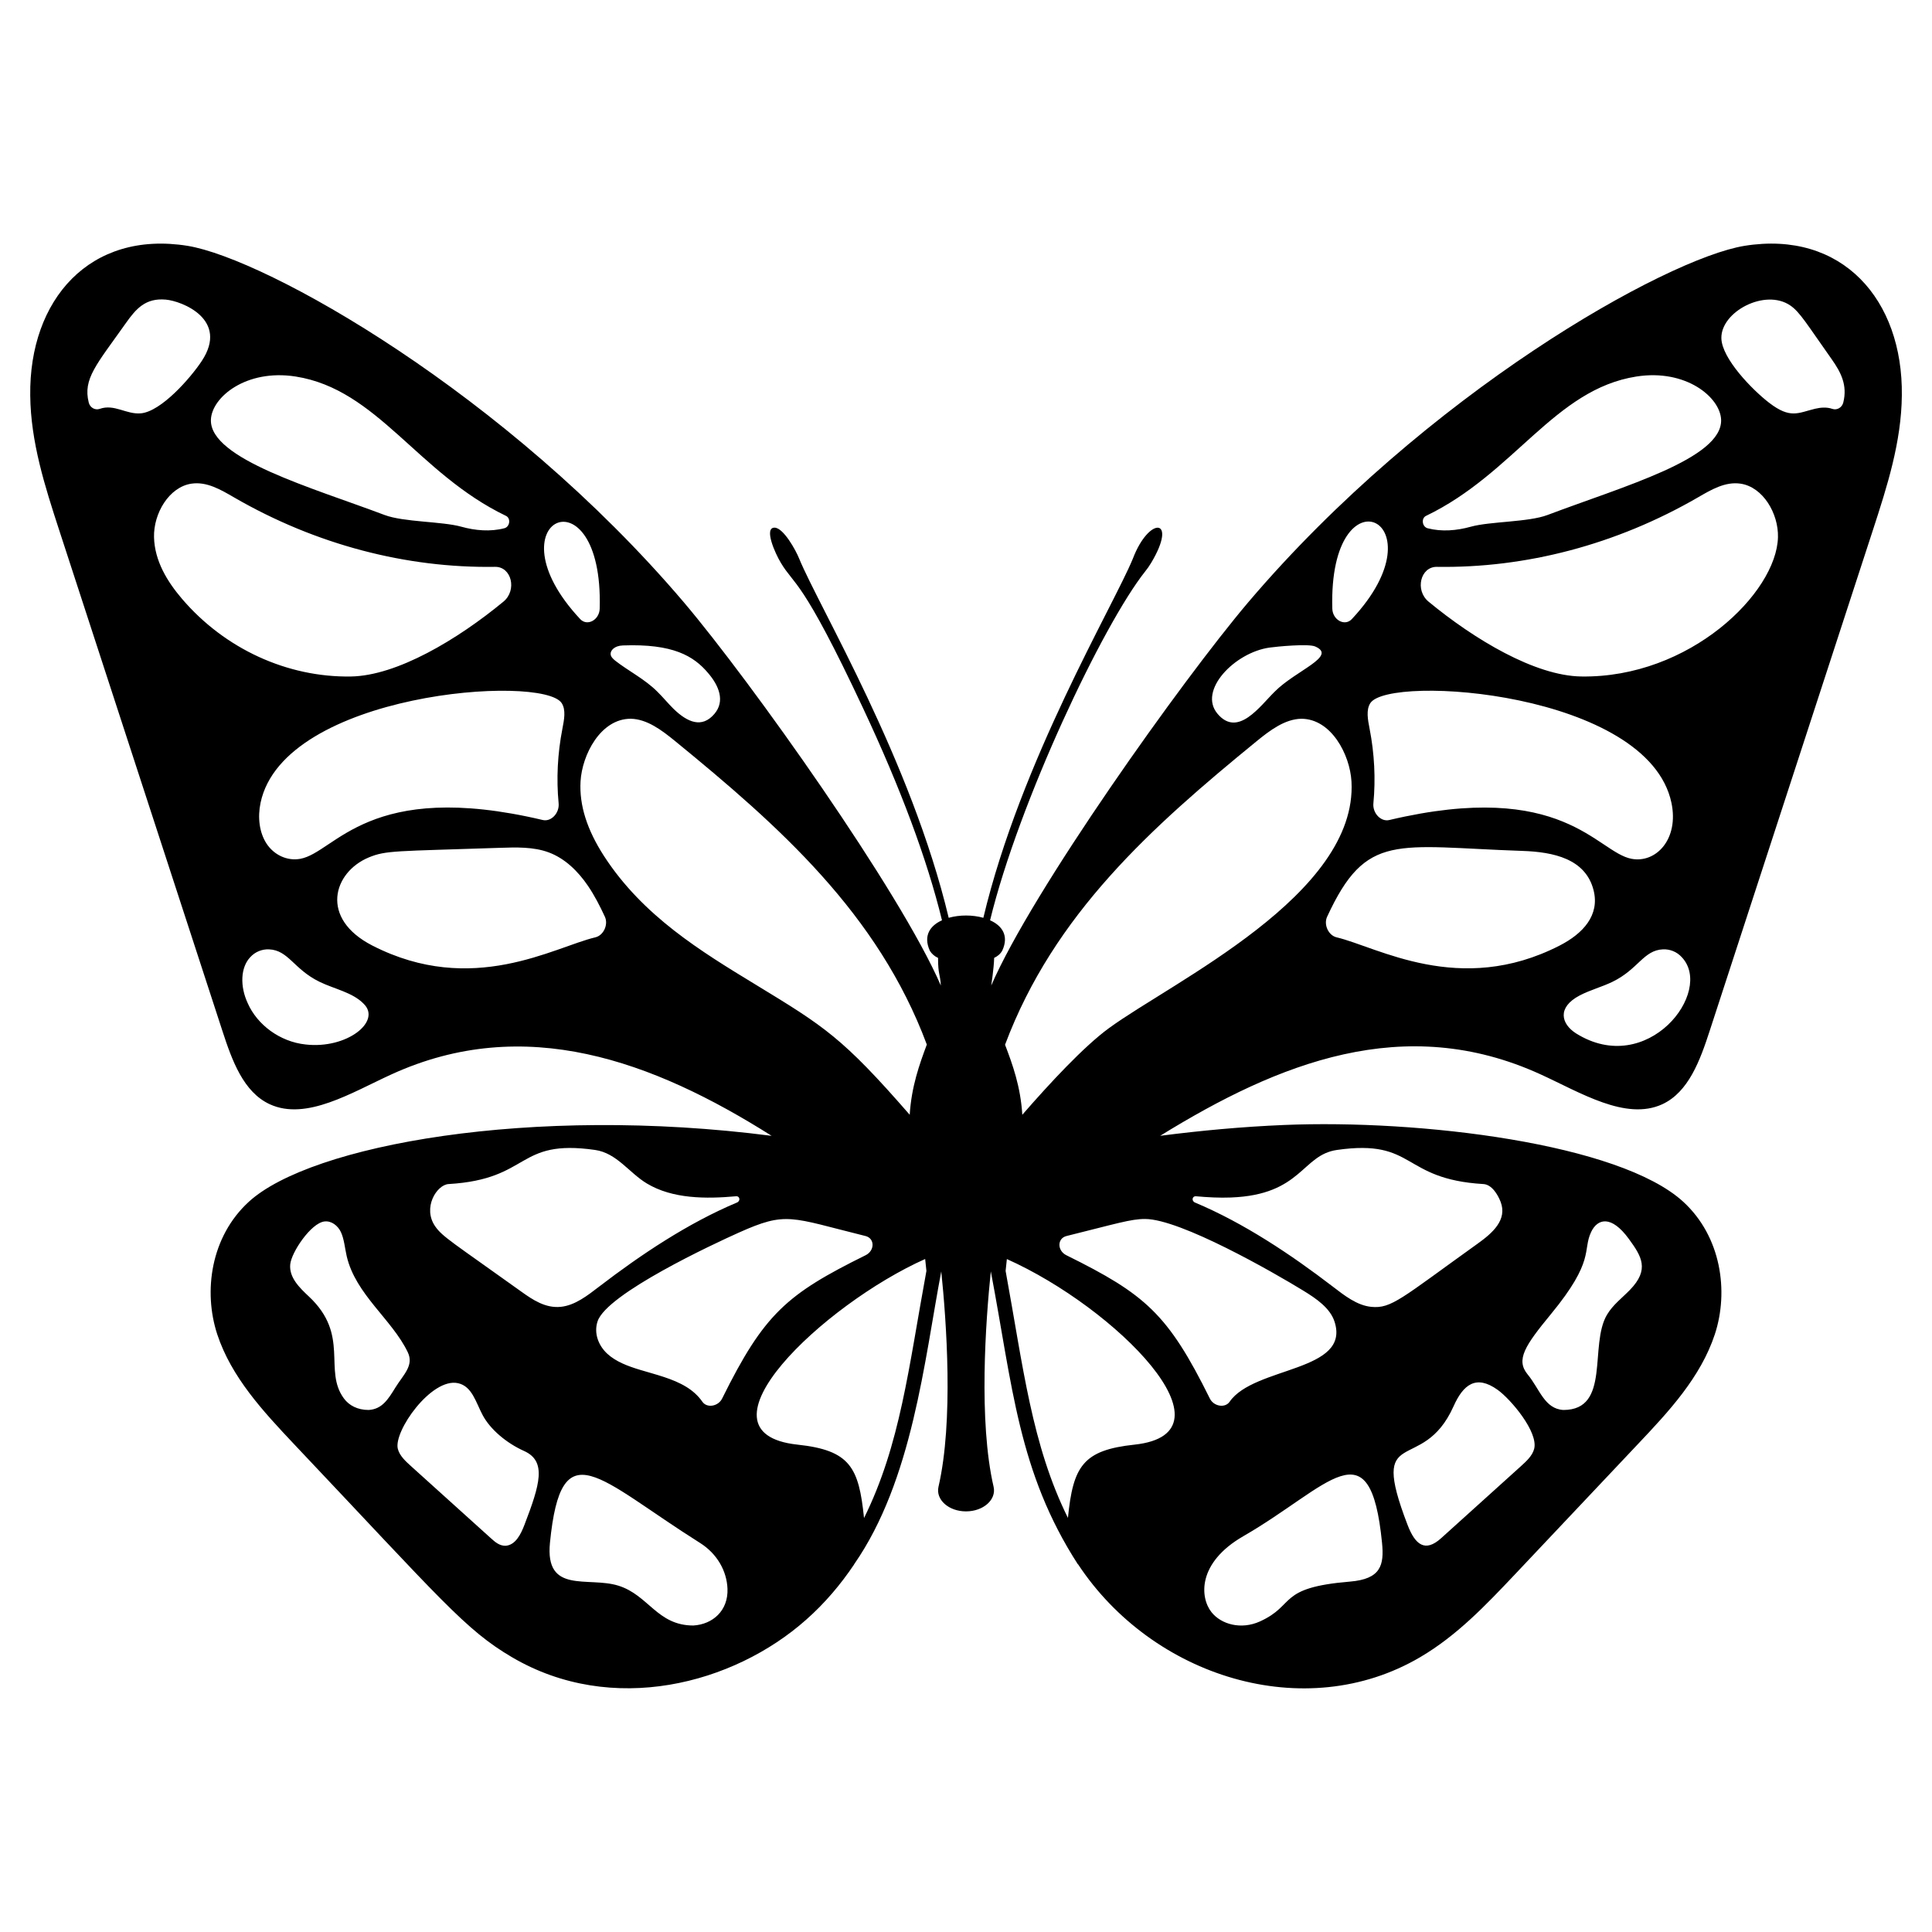 <?xml version="1.0" encoding="UTF-8"?>
<!-- Uploaded to: ICON Repo, www.iconrepo.com, Generator: ICON Repo Mixer Tools -->
<svg fill="#000000" width="800px" height="800px" version="1.1" viewBox="144 144 512 512" xmlns="http://www.w3.org/2000/svg">
 <path d="m552.21 428.69c10.617 4.844 22.633 12.402 32.32 7.945 6.938-3.215 10-11.586 12.555-19.453 14.027-43.02 28.445-87.273 43.289-132.81 3.719-11.434 7.519-23.215 7.633-35.578 0.316-25.379-15.789-43.809-41.699-39.645-20.785 3.394-84.383 39.023-131.53 94.484-17.621 20.797-57.324 76.594-68.09 101.54 0-0.078 0.711-4.566 0.773-7.324 0.891-0.426 1.629-1.008 2.133-1.898 0.039-0.039 0.039-0.039 0.039-0.078 1.781-3.914-0.078-6.59-3.254-7.984 7.68-31.473 29.977-78.469 41.117-92.469 0.543-0.66 1.086-1.434 1.59-2.285 7.133-11.934-0.551-12.461-4.883-1.047-5.16 12.547-29.703 53.559-39.605 95.141-2.867-0.812-6.316-0.812-9.184 0-9.938-41.711-34.316-82.281-39.605-95.141-0.871-2.219-4.199-8.254-6.551-8.254-2.867 0 0.145 6.801 1.668 9.301 3.598 6.094 5.516 3.773 21.859 38.676 9.883 21.082 16.898 39.879 20.852 56.078-3.141 1.395-5 4.07-3.254 7.984v0.039c0.543 0.891 1.316 1.551 2.211 1.938 0 4.516 0.547 4.07 0.738 7.324-10.715-24.828-50.234-80.461-68.09-101.54-47.219-55.543-110.8-91.098-131.53-94.484-25.898-4.16-42.02 14.273-41.699 39.645 0.117 12.363 3.914 24.145 7.633 35.578 14.844 45.535 29.258 89.793 43.289 132.81 2.559 7.867 5.582 16.238 12.555 19.453 9.688 4.457 21.703-3.102 32.32-7.945 35.227-16.066 69.133-3.613 100.68 16.316-63.672-8.215-122.13 2.445-138.55 17.477-10.113 9.262-12.09 23.758-8.371 35.113 3.758 11.395 12.168 20.422 20.387 29.145 39.102 41.332 45.328 49.156 57.707 56.426 26.578 15.637 58.711 7.18 77.973-9.922 4.961-4.379 9.145-9.34 12.711-14.648v-0.039c15.488-22.27 18.602-54.02 23.098-77.625 1.355 13.059 3.293 39.684-0.738 57.086-0.773 3.41 2.711 6.512 7.285 6.512 4.613 0 8.102-3.102 7.324-6.512-4.031-17.402-2.094-44.023-0.738-57.086 5.766 30.285 7.223 53.121 23.098 77.664v-0.078c19.707 29.883 60.125 42.625 90.688 24.648 9.766-5.734 17.441-13.836 25.035-21.859 10.891-11.551 21.781-23.059 32.633-34.57 8.254-8.719 16.664-17.75 20.422-29.145 3.719-11.355 1.707-25.848-8.371-35.113-16.914-15.484-69.863-21.852-105.8-20.348-11.082 0.465-21.973 1.473-32.824 2.867 31.398-19.383 64.715-32.742 100.75-16.309zm-243.16-113.64c13.273-0.492 18.789 2.762 22.637 7.352 2.863 3.336 4.504 7.422 1.641 10.785-3.297 3.875-7.102 2.254-10.77-1.273-1.5-1.469-2.824-3.121-4.363-4.621-3.242-3.273-7.773-5.551-11.148-8.203-0.59-0.484-1.152-1.008-1.223-1.691-0.105-0.949 0.926-2.262 3.227-2.348zm-6.121-9.766c-0.086 3.031-3.312 4.769-5.168 2.785-24.684-26.391 6.211-40.379 5.168-2.785zm-10.887 51.598c0.246 2.598-1.98 4.953-4.203 4.43-46.203-10.934-54.906 8.543-64.223 10.277-3.531 0.66-7.016-1.047-8.961-3.996-1.949-2.961-2.41-7.012-1.605-10.844 6.156-29.215 74.668-34.156 79.789-26.438 1.191 1.789 0.66 4.465 0.203 6.812-1.285 6.586-1.621 13.297-1 19.758zm-69.699-113.1c21.723 3.406 32.293 25.637 55.75 36.93 1.328 0.641 1.039 2.898-0.422 3.277-3.734 0.973-7.734 0.621-11.434-0.41-5.133-1.426-15.246-1.184-20.352-3.113-19.012-7.184-46.316-14.844-45.992-25.207 0.18-5.953 9.316-13.531 22.449-11.477zm-51.895 8.566c-1.262 0.445-2.602-0.336-2.93-1.664-1.574-6.293 2.012-9.996 9.828-21.043 2.738-3.875 5.238-6.703 10.574-6.242 4.273 0.367 16.832 5.25 9.551 16.266-3.012 4.559-10.746 13.367-16.125 13.871-3.856 0.355-7.031-2.547-10.898-1.188zm21.742 50.297c-3.844-4.504-7.219-9.984-7.371-16.285-0.152-6.309 3.977-13.289 9.902-14.184 4.086-0.617 7.84 1.633 11.324 3.648 21.695 12.555 45.699 18.766 69.148 18.395 4.387-0.07 5.891 6.195 2.223 9.223-12.172 10.047-28.203 19.633-40.418 19.836-16.801 0.27-33.398-7.269-44.809-20.633zm32.773 118.15c-6.824-0.723-12.828-5.254-15.328-10.973-2.047-4.406-1.922-9.406 0.68-12.156 1.324-1.453 3.144-2.152 4.969-2.078 5.176 0.215 6.547 5.262 13.375 8.59 3.938 1.93 8.816 2.809 11.754 5.867 4.723 4.66-4.519 12.023-15.449 10.75zm76.812-28.391c-10.895 2.555-32.578 15.758-59.078 2.188-14.105-7.223-10.359-19.43-1.004-23.348 4.602-1.926 7.164-1.625 34.699-2.559 4.449-0.152 8.965-0.285 12.98 1.191 4.297 1.582 7.762 4.941 10.445 8.879 1.73 2.547 3.168 5.34 4.492 8.207 0.949 2.074-0.363 4.934-2.535 5.441zm-38.898 65.383c21.926-1.297 17.836-12.035 38.82-9.039 5.746 0.82 8.996 6.027 13.695 8.867 6.836 4.133 15.746 4.121 23.641 3.41 1.055-0.098 1.27 1.238 0.266 1.66-12.965 5.449-25.43 13.785-36.465 22.238-3.109 2.383-6.434 5.019-10.227 5.402-4.019 0.406-7.379-1.828-10.359-3.965-18.25-13.074-20.969-14.57-22.898-17.34-3.457-4.945 0.406-11.051 3.527-11.234zm110.48 13.766c2.496 0.617 2.512 3.871 0.027 5.102-20.898 10.336-26.887 15.5-38.012 37.977-1.035 2.09-4.031 2.59-5.231 0.848-1.086-1.574-2.582-2.918-4.25-3.938-3.648-2.231-8.074-3.25-12.301-4.531-3.168-0.961-6.332-2.125-8.645-4.25-2.312-2.129-3.641-5.41-2.578-8.602 2.445-7.352 30.918-20.594 37.395-23.492 12.723-5.699 13.617-4.059 33.594 0.887zm-131.67 46.102c-2.957 0-5.18-1.211-6.531-3.027-5.57-7.523 1.672-16.773-9.297-27.043-2.512-2.348-5.269-5.039-4.945-8.504 0.301-3.211 5.484-10.941 9.055-11.379 1.883-0.234 3.574 1.121 4.371 2.805 0.867 1.84 1.07 4.371 1.543 6.406 2.367 10.16 11.984 16.719 16.172 25.422 1.715 3.559-1.172 5.965-3.305 9.43-1.887 3.062-3.496 5.688-7.062 5.891zm41.289 30.469c-0.938 2.441-2.359 5.367-5.027 5.523-1.582 0-2.68-0.934-3.871-2.012l-21.117-19.059c-1.434-1.293-3.059-2.758-3.531-4.613-1.188-4.633 8.895-18.93 15.934-17.41 3.785 0.82 4.75 5.144 6.578 8.527 1.988 3.688 6.188 7.309 10.961 9.453 6.016 2.711 4.199 8.844 0.074 19.59zm44.762 26.652c-9.586 0-11.852-8.07-19.875-10.562-8.035-2.496-19.484 2.352-18.117-11.387 2.996-30.07 12.633-17.031 39.762 0.062 4.512 2.84 7.098 7.406 7.285 12.129 0.23 5.856-3.953 9.461-9.055 9.758zm45.238-28.48c-1.371-13.449-3.691-17.961-17.625-19.453-29.137-3.133 6.945-37.203 33.828-49.195 0.102 0.914 0.219 1.977 0.332 3.156-4.727 25.664-6.898 46.035-16.535 65.492zm12.109-106.87c-17.844-20.5-22.629-23.402-40.77-34.453-14.531-8.836-29.957-18.215-40.266-34.145-4.496-6.977-6.551-13.449-6.199-19.727 0.402-7.074 5.305-16.625 13.293-16.625 4.301 0.078 8.176 2.984 11.781 5.93 27.559 22.512 53.762 45.719 66.695 80.414-1.938 5.199-4.07 11.09-4.535 18.605zm113.14-47.02c-2.172-0.508-3.484-3.367-2.531-5.441 10.41-22.562 18.18-18.609 51.754-17.465 8.273 0.281 16.738 2.09 18.859 10.387 1.703 6.656-2.789 11.527-9.008 14.707-26.477 13.562-48.316 0.336-59.074-2.188zm8.734-55.277c-0.457-2.348-0.984-5.023 0.203-6.812 5.109-7.695 73.602-2.918 79.789 26.438 2.019 9.586-4.047 16.051-10.562 14.84-9.238-1.723-18.062-21.199-64.223-10.277-2.223 0.527-4.453-1.832-4.203-4.43 0.617-6.465 0.281-13.176-1.004-19.758zm54.691 80.719c-3.875-2.481-5.117-6.824 0.969-10.035 2.832-1.48 5.953-2.277 8.727-3.637 6.828-3.32 8.195-8.371 13.375-8.59 1.824-0.074 3.644 0.625 4.969 2.078 8.625 9.121-9.113 32.047-28.039 20.184zm56.801-192.89c2.551 1.746 4.383 4.934 10.926 14.18 2.504 3.539 4.258 6.941 3.109 11.547-0.332 1.324-1.668 2.106-2.93 1.664-1.426-0.5-3.094-0.375-4.566-0.02-4.488 1.094-6.516 2.727-12.125-1.57-4.426-3.391-12.586-11.734-12.684-17.141-0.129-7.008 11.59-13.238 18.27-8.66zm-96.539 55.754c23.469-11.301 34.012-33.52 55.75-36.93 13.191-2.07 22.27 5.57 22.453 11.484 0.316 10.293-25.898 17.605-45.992 25.207-5.106 1.93-15.219 1.684-20.352 3.113-3.695 1.031-7.695 1.379-11.434 0.41-1.465-0.387-1.754-2.644-0.426-3.285zm2.894 13.508c23.449 0.367 47.453-5.836 69.148-18.395 3.484-2.016 7.238-4.262 11.324-3.648 5.926 0.895 10.055 7.875 9.902 14.184-0.352 14.738-23.391 37.379-52.184 36.914-12.215-0.199-28.246-9.785-40.418-19.836-3.66-3.023-2.156-9.289 2.227-9.219zm-22.562 13.852c-1.855 1.984-5.086 0.246-5.168-2.785-1.051-37.82 29.785-23.539 5.168 2.785zm-21.797 7.543c1.965-0.277 10.266-1.078 12.086-0.293 5.969 2.586-5.117 6.309-10.719 11.969-3.875 3.781-9.723 12.258-15.133 5.894-5.305-6.223 4.617-16.305 13.766-17.57zm-35.797 211.23c-13.594 1.457-16.277 5.633-17.637 19.418-9.621-19.438-11.824-39.914-16.516-65.457 0.117-1.176 0.234-2.223 0.332-3.141 28.852 12.883 61.891 46.164 33.82 49.18zm57.09 36.297c-19.348 1.605-14.199 6.184-23.859 10.562-4.957 2.242-10.254 0.793-12.836-2.477-3.059-3.879-3.773-13.07 8.438-20.113 22.859-13.176 33.625-29.801 36.766 1.719 0.598 5.977-0.309 9.629-8.508 10.309zm53.293-70.914c11.723-14.242 8.305-16.805 10.625-21.719 1.699-3.598 5.356-4.562 10.008 1.82 3.359 4.609 5.562 8.082 0.27 13.52-2.117 2.176-4.461 3.894-6.043 6.531-4.84 8.055 1.082 25.277-11.582 25.277-5.012-0.289-6.269-5.555-9.465-9.418-3.199-3.879-0.734-7.602 6.188-16.012zm-4.465 35.734c-0.477 1.852-2.102 3.316-3.531 4.613l-21.117 19.059c-4.246 3.836-6.871 1.766-8.898-3.512-10.527-27.406 3.863-12.824 12.195-31.465 2.559-5.723 5.945-8.438 11.664-4.344 3.496 2.5 10.832 11.18 9.688 15.648zm-89.598-66.938c3.102 0.277 6.188 0.445 9.246 0.324 18.812-0.723 18.75-11.27 28.09-12.602 20.984-2.996 16.895 7.734 38.82 9.039 2.18 0.129 3.773 2.703 4.543 4.684 1.867 4.82-2.188 8.324-6.062 11.098-20.227 14.492-22.855 17.301-28.219 16.758-3.793-0.383-7.121-3.019-10.227-5.402-11.035-8.453-23.5-16.793-36.465-22.238-1-0.418-0.781-1.75 0.273-1.66zm28.492 25.051c3.387 2.078 7 4.566 8.172 8.082 4.484 13.473-21.258 11.875-27.777 21.324-1.203 1.738-4.195 1.238-5.231-0.848-11.117-22.461-17.094-27.629-38.012-37.977-2.484-1.23-2.469-4.484 0.027-5.102 13.188-3.266 17.062-4.539 20.867-4.512 9.387 0.055 33.965 14.129 41.953 19.031zm-51.598-69.594c-6.664 4.883-15.656 14.57-22.941 22.941-0.465-7.519-2.598-13.371-4.574-18.562 12.973-34.598 38.828-57.688 66.695-80.453 3.606-2.945 7.519-5.852 11.82-5.93 7.902 0 12.883 9.453 13.293 16.625 1.664 30.004-47.34 52.984-64.293 65.379z"/>
</svg>
